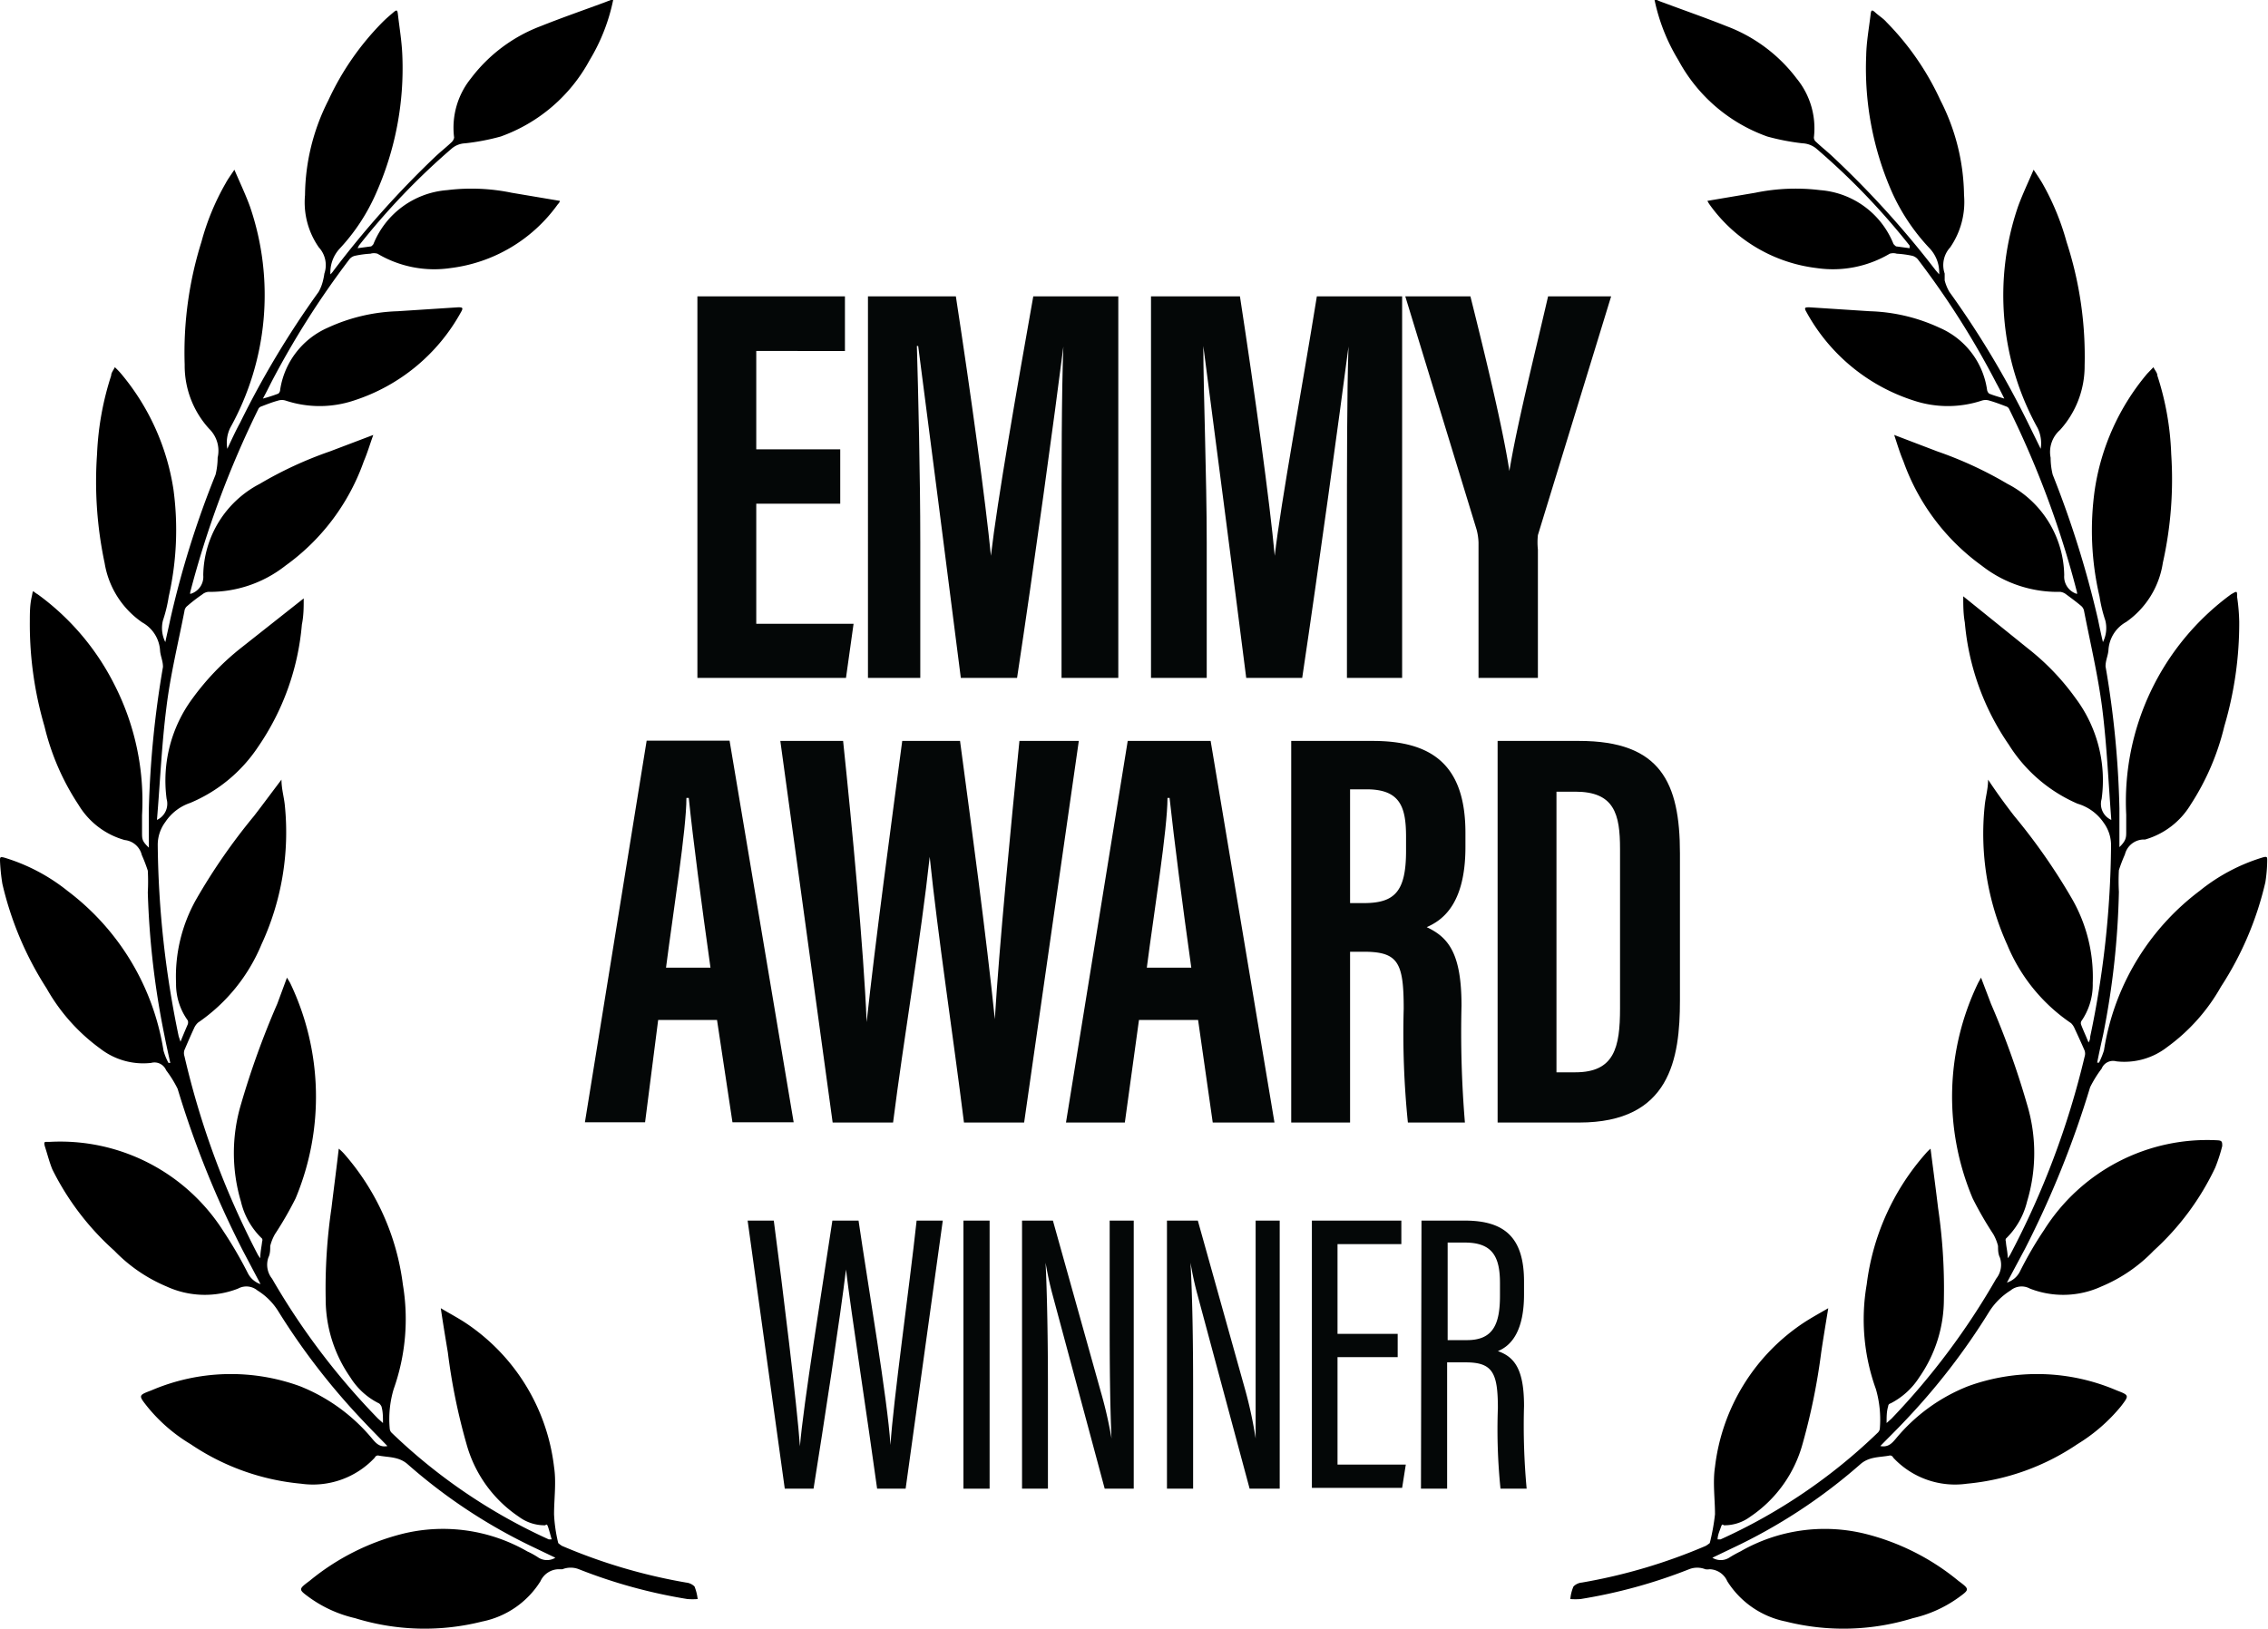 <svg xmlns="http://www.w3.org/2000/svg" viewBox="0 0 86.7 62.27"><title>award_emmy</title><g id="Layer_2" data-name="Layer 2"><g id="Layer_1-2" data-name="Layer 1"><path d="M13.57,61.87a4.83,4.83,0,0,1-1.73-.78c-.44-.32-.44-.32,0-.65a9.09,9.09,0,0,1,3.53-1.79,6.46,6.46,0,0,1,4.79.67,3,3,0,0,1,.43.24.61.61,0,0,0,.64,0l-.75-.36A20.78,20.78,0,0,1,15.6,56c-.35-.32-.76-.27-1.15-.35,0,0-.09,0-.12.08a3.23,3.23,0,0,1-2.82,1,9,9,0,0,1-4.22-1.51,6.28,6.28,0,0,1-1.67-1.45c-.33-.42-.33-.42.17-.61A7.72,7.72,0,0,1,11.46,53a6.9,6.9,0,0,1,2.76,2c.15.18.3.35.59.29-.31-.32-.61-.62-.91-.94a26,26,0,0,1-3.26-4.21,2.45,2.45,0,0,0-.8-.8.66.66,0,0,0-.74-.07,3.5,3.5,0,0,1-2.73-.08,6,6,0,0,1-2-1.37A10.31,10.31,0,0,1,2,44.71c-.11-.27-.18-.55-.27-.83s0-.21.17-.22a7.39,7.39,0,0,1,6.65,3.43,15.88,15.88,0,0,1,.93,1.6.85.85,0,0,0,.48.41l-.68-1.29a37.14,37.14,0,0,1-2.49-6.18,4.39,4.39,0,0,0-.44-.71.48.48,0,0,0-.57-.28,2.68,2.68,0,0,1-1.94-.54,7.23,7.23,0,0,1-2.06-2.31,12.66,12.66,0,0,1-1.69-4A7.53,7.53,0,0,1,0,32.91c0-.13,0-.16.16-.12a7.18,7.18,0,0,1,2.43,1.28,9.5,9.5,0,0,1,3.66,6.1,2.32,2.32,0,0,0,.19.47l.07,0c-.08-.36-.16-.72-.23-1.08a32,32,0,0,1-.63-5.44,7.58,7.58,0,0,0,0-.83,6.19,6.19,0,0,0-.23-.6.75.75,0,0,0-.65-.57A3,3,0,0,1,3,30.77a9.38,9.38,0,0,1-1.3-3,13.9,13.9,0,0,1-.56-4c0-.31,0-.63.07-.94s0-.24.24-.1a9.6,9.6,0,0,1,2.92,3.44,9.77,9.77,0,0,1,1.06,5l0,.65c0,.27,0,.34.26.59,0-.5,0-1,0-1.49a37.84,37.84,0,0,1,.54-5.42c0-.23-.09-.4-.11-.61a1.32,1.32,0,0,0-.68-1.09A3.42,3.42,0,0,1,4,21.53a15,15,0,0,1-.29-4.17,11.23,11.23,0,0,1,.54-3c0-.11.09-.21.14-.32a2.83,2.83,0,0,1,.24.25,9,9,0,0,1,2,4.42,11.54,11.54,0,0,1-.18,4.1,5.49,5.49,0,0,1-.22.91,1.19,1.19,0,0,0,.09.83c.06-.29.13-.58.19-.87a35.79,35.79,0,0,1,1.73-5.53,2.75,2.75,0,0,0,.08-.65A1.17,1.17,0,0,0,8,16.4a3.58,3.58,0,0,1-.94-2.46A14.11,14.11,0,0,1,7.7,9.25,9.38,9.38,0,0,1,8.63,7c.08-.15.19-.3.33-.51.22.51.45,1,.6,1.42a10.45,10.45,0,0,1-.76,8.45,1.31,1.31,0,0,0-.11.8c.16-.34.32-.69.49-1a34.85,34.85,0,0,1,3-5,1.67,1.67,0,0,0,.17-.44,2.38,2.38,0,0,0,.05-.26,1,1,0,0,0-.21-1,3,3,0,0,1-.53-2,8.13,8.13,0,0,1,.89-3.62,10.5,10.5,0,0,1,2.08-3c.13-.13.26-.24.4-.36s.16-.1.18.06c.06.52.15,1.05.17,1.58a11.75,11.75,0,0,1-1,5.26A7.5,7.5,0,0,1,13,9.49a1.35,1.35,0,0,0-.37,1,.75.75,0,0,0,.12-.14A36.09,36.09,0,0,1,16.63,6c.21-.2.43-.37.64-.57a.32.32,0,0,0,.09-.17A3,3,0,0,1,18,3a6,6,0,0,1,2.67-2c.8-.32,1.61-.6,2.42-.9L23.35,0h.09a7.26,7.26,0,0,1-.9,2.3,6.26,6.26,0,0,1-3.4,2.92,8.6,8.6,0,0,1-1.36.26.84.84,0,0,0-.5.19,26.65,26.65,0,0,0-3.56,3.72l-.05.1.52-.07s.08-.06.09-.1a3.31,3.31,0,0,1,2.81-2.05,7.59,7.59,0,0,1,2.47.1l1.84.31c0,.06-.06.11-.09.15a5.93,5.93,0,0,1-4.09,2.42,4.25,4.25,0,0,1-2.79-.55.48.48,0,0,0-.27,0,3.81,3.81,0,0,0-.59.08.38.38,0,0,0-.21.13,33,33,0,0,0-3,4.73c-.09.18-.18.36-.31.6a5.93,5.93,0,0,0,.59-.19.2.2,0,0,0,.07-.15,3.1,3.1,0,0,1,1.82-2.37,6.87,6.87,0,0,1,2.67-.63l2.31-.15c.14,0,.22,0,.12.17a7.19,7.19,0,0,1-4.12,3.4,4.14,4.14,0,0,1-2.58,0,.48.48,0,0,0-.31,0c-.22.06-.42.14-.63.22a.19.19,0,0,0-.12.11,37,37,0,0,0-2.6,7s0,0,0,.06h0a.68.68,0,0,0,.5-.72,4,4,0,0,1,2.16-3.49,14.79,14.79,0,0,1,2.68-1.24l1.66-.63c-.13.36-.23.7-.36,1a8.32,8.32,0,0,1-3,4,4.67,4.67,0,0,1-2.95,1,.43.43,0,0,0-.23.1,6.17,6.17,0,0,0-.57.44.29.29,0,0,0-.11.2c-.24,1.23-.54,2.45-.69,3.69-.18,1.42-.24,2.86-.36,4.29a.08.08,0,0,0,0,0,.68.68,0,0,0,.37-.8,5.28,5.28,0,0,1,1-3.86,9.82,9.82,0,0,1,1.81-1.89l2.43-1.92c0,.34,0,.66-.07,1a9.69,9.69,0,0,1-1.67,4.67A5.81,5.81,0,0,1,7.27,30.7a1.85,1.85,0,0,0-.95.73,1.46,1.46,0,0,0-.29.89,37.34,37.34,0,0,0,.8,7.3l.07.21c.1-.25.19-.46.28-.67a.24.24,0,0,0,0-.14,2.38,2.38,0,0,1-.45-1.43,6,6,0,0,1,.78-3.22,23,23,0,0,1,2.2-3.17c.34-.44.67-.89,1.05-1.39,0,.36.1.67.13,1A10.2,10.2,0,0,1,10,36.1a6.77,6.77,0,0,1-2.43,3,.62.62,0,0,0-.15.21c-.13.28-.25.56-.37.84a.37.37,0,0,0,0,.23A32,32,0,0,0,9.87,48l.08.11c0-.25.05-.44.07-.64a.14.14,0,0,0,0-.11,2.86,2.86,0,0,1-.81-1.42,6.51,6.51,0,0,1,0-3.71,32.08,32.08,0,0,1,1.39-3.85l.37-1,.12.2a10.08,10.08,0,0,1,.21,8.24,13.46,13.46,0,0,1-.79,1.37,1.77,1.77,0,0,0-.18.45c0,.14,0,.3-.07.44a.85.85,0,0,0,.14.81,27,27,0,0,0,4.05,5.35l.19.17c0-.25,0-.44-.06-.64,0,0-.05-.09-.09-.11a2.7,2.7,0,0,1-1.1-1,5.23,5.23,0,0,1-.94-3,21.1,21.1,0,0,1,.22-3.46c.09-.75.19-1.5.28-2.28a1.84,1.84,0,0,1,.2.19,9.34,9.34,0,0,1,2.25,5,8,8,0,0,1-.35,4,4,4,0,0,0-.15,1.53.25.25,0,0,0,.08.15,21.4,21.4,0,0,0,6,4.07l.11,0c-.05-.17-.09-.33-.14-.48s-.08-.06-.12-.06a1.65,1.65,0,0,1-1-.33,4.92,4.92,0,0,1-2-2.79,23,23,0,0,1-.71-3.49c-.09-.54-.18-1.08-.27-1.69.32.19.62.35.9.53a7.69,7.69,0,0,1,3.43,5.54c.09.59,0,1.21,0,1.81A5.72,5.72,0,0,0,21.34,59s.09.08.15.11a21.17,21.17,0,0,0,4.74,1.4.53.53,0,0,1,.32.15,1.88,1.88,0,0,1,.12.48,2.55,2.55,0,0,1-.39,0A19.85,19.85,0,0,1,22.13,60a.86.86,0,0,0-.63,0l-.15,0a.78.78,0,0,0-.69.46A3.42,3.42,0,0,1,18.43,62,9,9,0,0,1,13.57,61.87Z"/><path d="M32.12,19.26H28.91v4.59h3.72l-.29,2.07H26.66V11.33H32.3v2.09H28.91v3.76h3.21Z" style="fill:#040707"/><path d="M40.58,20.48c0-2.47,0-5.55.07-7.23h0c-.32,2.53-1.13,8.46-1.77,12.67H36.73c-.48-3.8-1.28-10-1.63-12.69h-.05c.05,1.7.13,5,.13,7.51v5.18h-2V11.33h3.36c.57,3.71,1.14,7.86,1.34,9.92h0c.24-2.08,1-6.43,1.62-9.92h3.25V25.92H40.58Z" style="fill:#040707"/><path d="M51.49,20.48c0-2.47,0-5.55.06-7.23h0c-.33,2.53-1.14,8.46-1.77,12.67H47.64c-.48-3.8-1.29-10-1.64-12.69h0c0,1.7.13,5,.13,7.51v5.18H44V11.33H47.4c.57,3.71,1.14,7.86,1.33,9.92h0c.24-2.08,1.05-6.43,1.61-9.92h3.26V25.92H51.49Z" style="fill:#040707"/><path d="M56.52,25.92V20.74a2.22,2.22,0,0,0-.07-.48l-2.73-8.93h2.49c.59,2.36,1.25,5.09,1.49,6.68h0c.28-1.72.94-4.35,1.48-6.68h2.41l-2.8,9.13a2.58,2.58,0,0,0,0,.55v4.91Z" style="fill:#040707"/><path d="M25.16,39l-.5,3.91h-2.3l2.36-14.59h3.17l2.45,14.59H28L27.41,39Zm2-2c-.35-2.49-.66-4.85-.83-6.49h-.09c0,1.2-.5,4.32-.78,6.49Z" style="fill:#040707"/><path d="M31.83,42.92l-2-14.59h2.4c.33,3.14.79,8,.9,10.75h0c.33-3.08.94-7.56,1.36-10.75H36.7c.44,3.3,1,7.43,1.33,10.64h0c.17-2.84.61-7.34.94-10.64h2.27L39.15,42.92h-2.3c-.41-3.28-1-7.16-1.31-10.16h0c-.33,3.06-1,7-1.4,10.16Z" style="fill:#040707"/><path d="M43.54,39,43,42.92H40.75l2.36-14.59h3.17l2.44,14.59H46.36L45.8,39Zm2-2c-.35-2.49-.65-4.85-.83-6.49h-.08c0,1.2-.51,4.32-.79,6.49Z" style="fill:#040707"/><path d="M49.36,28.33h3.12c2.23,0,3.54.89,3.54,3.51v.55c0,2.25-.94,2.82-1.48,3.06.83.39,1.33,1,1.33,3A41.63,41.63,0,0,0,56,42.92H53.82a33.73,33.73,0,0,1-.16-4.35c0-1.77-.21-2.18-1.53-2.18h-.52v6.53H49.36Zm2.25,6.2h.52c1.18,0,1.62-.43,1.62-2V32c0-1.14-.22-1.82-1.51-1.82h-.63Z" style="fill:#040707"/><path d="M57.25,28.33h3.12c3.11,0,3.85,1.59,3.85,4.3v5.62c0,2.23-.37,4.67-3.85,4.67H57.25ZM59.5,41h.72c1.49,0,1.71-.94,1.71-2.45V32.46c0-1.34-.22-2.19-1.71-2.19H59.5Z" style="fill:#040707"/><path d="M30,56.92,28.58,46.67h1c.34,2.56.89,7.07,1,8.63h0c.12-1.54.87-6.16,1.24-8.63h1c.36,2.47,1.11,6.83,1.22,8.58h0c.11-1.7.72-6,1-8.58h1L34.62,56.92H33.53c-.33-2.42-1-6.78-1.19-8.38h0c-.21,1.77-.86,6-1.24,8.38Z" style="fill:#040707"/><path d="M37.83,46.67V56.92h-1V46.67Z" style="fill:#040707"/><path d="M39.07,56.92V46.67h1.18l1.83,6.54A16.48,16.48,0,0,1,42.49,55h0c-.06-1.4-.07-2.84-.07-4.51V46.67h.92V56.92H42.23l-2-7.44c-.14-.52-.21-.92-.26-1.2h0c.06,1.23.09,2.93.09,4.79v3.85Z" style="fill:#040707"/><path d="M44.61,56.92V46.67h1.18l1.83,6.54A16.48,16.48,0,0,1,48,55h0C48,53.62,48,52.18,48,50.51V46.67h.92V56.92H47.77l-2-7.44c-.14-.52-.21-.92-.26-1.2h0c.07,1.23.1,2.93.1,4.79v3.85Z" style="fill:#040707"/><path d="M53.43,51.89h-2.3V56h2.61l-.14.89H50.15V46.67h3.42v.9H51.13V51h2.3Z" style="fill:#040707"/><path d="M54.34,46.67H56c1.54,0,2.26.67,2.26,2.33v.49c0,1.35-.45,1.95-1,2.17.66.23,1,.73,1,2.1a26.21,26.21,0,0,0,.1,3.16h-1a22.33,22.33,0,0,1-.1-3.08c0-1.35-.2-1.75-1.23-1.75h-.71v4.83h-1Zm1,4.57h.74c1,0,1.26-.61,1.26-1.7v-.48c0-1-.28-1.55-1.34-1.55h-.66Z" style="fill:#040707"/><path d="M73.13,61.87a4.83,4.83,0,0,0,1.73-.78c.44-.32.44-.32,0-.65a9.06,9.06,0,0,0-3.54-1.79,6.47,6.47,0,0,0-4.79.67,4.63,4.63,0,0,0-.43.24.61.61,0,0,1-.64,0l.75-.36A20.84,20.84,0,0,0,71.1,56c.35-.32.76-.27,1.15-.35,0,0,.09,0,.12.08a3.23,3.23,0,0,0,2.82,1,9,9,0,0,0,4.22-1.51,6.61,6.61,0,0,0,1.67-1.45c.32-.42.32-.42-.17-.61A7.72,7.72,0,0,0,75.24,53a6.83,6.83,0,0,0-2.76,2c-.15.18-.3.35-.6.29.31-.32.62-.62.92-.94a25.42,25.42,0,0,0,3.25-4.21,2.58,2.58,0,0,1,.81-.8.66.66,0,0,1,.74-.07,3.5,3.5,0,0,0,2.73-.08,5.93,5.93,0,0,0,2-1.37,10.15,10.15,0,0,0,2.35-3.17,6.18,6.18,0,0,0,.27-.83c0-.15,0-.21-.17-.22a7.37,7.37,0,0,0-6.64,3.43,14.18,14.18,0,0,0-.93,1.6.84.84,0,0,1-.49.41l.69-1.29a37.14,37.14,0,0,0,2.49-6.18,4.39,4.39,0,0,1,.44-.71.47.47,0,0,1,.56-.28,2.66,2.66,0,0,0,1.94-.54,7.23,7.23,0,0,0,2.06-2.31,12.46,12.46,0,0,0,1.7-4,5.69,5.69,0,0,0,.07-.83c0-.13,0-.16-.16-.12a7.13,7.13,0,0,0-2.42,1.28,9.45,9.45,0,0,0-3.66,6.1,3.08,3.08,0,0,1-.19.47l-.07,0c.07-.36.15-.72.23-1.08A31,31,0,0,0,81,34.1a7.56,7.56,0,0,1,0-.83,6.19,6.19,0,0,1,.23-.6A.75.75,0,0,1,82,32.1a3,3,0,0,0,1.74-1.33,9.58,9.58,0,0,0,1.29-3,13.91,13.91,0,0,0,.57-4,7.45,7.45,0,0,0-.08-.94c0-.25,0-.24-.24-.1a9.82,9.82,0,0,0-4,8.42c0,.22,0,.44,0,.65s0,.34-.26.59c0-.5,0-1,0-1.49a36.44,36.44,0,0,0-.53-5.42c0-.23.09-.4.11-.61a1.32,1.32,0,0,1,.68-1.09,3.37,3.37,0,0,0,1.4-2.26A14.62,14.62,0,0,0,83,17.36a10.84,10.84,0,0,0-.53-3c0-.11-.1-.21-.15-.32l-.24.25a8.93,8.93,0,0,0-2,4.42,11.1,11.1,0,0,0,.18,4.1,5.49,5.49,0,0,0,.22.91,1.19,1.19,0,0,1-.09.83c-.07-.29-.13-.58-.19-.87a38.11,38.11,0,0,0-1.73-5.53,2.75,2.75,0,0,1-.08-.65,1.12,1.12,0,0,1,.36-1.06,3.63,3.63,0,0,0,.94-2.46A14.11,14.11,0,0,0,79,9.25,9.77,9.77,0,0,0,78.07,7c-.09-.15-.19-.3-.33-.51-.22.51-.45,1-.6,1.42a10.48,10.48,0,0,0,.75,8.45,1.32,1.32,0,0,1,.12.8l-.49-1a34.85,34.85,0,0,0-3-5,1.7,1.7,0,0,1-.18-.44c0-.08,0-.18,0-.26a1,1,0,0,1,.21-1,3.06,3.06,0,0,0,.53-2,8.14,8.14,0,0,0-.9-3.62,10.47,10.47,0,0,0-2.07-3C72,.71,71.82.6,71.69.48s-.16-.1-.18.06c-.06.52-.16,1.05-.17,1.58a11.74,11.74,0,0,0,1,5.26,7.75,7.75,0,0,0,1.42,2.11,1.35,1.35,0,0,1,.37,1L74,10.34A36,36,0,0,0,70.07,6c-.21-.2-.43-.37-.64-.57a.22.22,0,0,1-.09-.17A3,3,0,0,0,68.68,3,6,6,0,0,0,66,1c-.8-.32-1.61-.6-2.41-.9A2,2,0,0,1,63.34,0h-.09a7.28,7.28,0,0,0,.91,2.3,6.23,6.23,0,0,0,3.4,2.92,8.7,8.7,0,0,0,1.35.26.89.89,0,0,1,.51.19A26.65,26.65,0,0,1,73,9.39l0,.1-.52-.07s-.08-.06-.1-.1a3.29,3.29,0,0,0-2.8-2.05,7.65,7.65,0,0,0-2.48.1l-1.83.31a1,1,0,0,0,.09.15,5.89,5.89,0,0,0,4.09,2.42,4.26,4.26,0,0,0,2.79-.55.48.48,0,0,1,.27,0,3.81,3.81,0,0,1,.59.08.42.42,0,0,1,.21.13,32.12,32.12,0,0,1,3,4.73c.1.18.19.36.31.6-.23-.07-.41-.12-.58-.19a.24.24,0,0,1-.08-.15,3.06,3.06,0,0,0-1.82-2.37,6.78,6.78,0,0,0-2.66-.63l-2.31-.15c-.15,0-.22,0-.12.17a7.16,7.16,0,0,0,4.12,3.4,4.14,4.14,0,0,0,2.58,0,.48.48,0,0,1,.31,0c.21.06.42.14.63.22a.19.19,0,0,1,.12.11,36.32,36.32,0,0,1,2.59,7s0,0,0,.06h0a.69.69,0,0,1-.49-.72,4,4,0,0,0-2.17-3.49,14.79,14.79,0,0,0-2.68-1.24l-1.65-.63c.12.36.22.7.35,1a8.38,8.38,0,0,0,3,4,4.7,4.7,0,0,0,3,1,.46.46,0,0,1,.23.1c.19.14.38.28.57.44a.33.33,0,0,1,.11.2c.24,1.23.53,2.45.69,3.69.18,1.42.24,2.86.35,4.29v0a.67.67,0,0,1-.37-.8,5.24,5.24,0,0,0-1-3.86,9.26,9.26,0,0,0-1.81-1.89L75.05,22.8c0,.34,0,.66.06,1a9.7,9.7,0,0,0,1.68,4.67,5.83,5.83,0,0,0,2.63,2.26,1.83,1.83,0,0,1,1,.73,1.45,1.45,0,0,1,.28.89,36.59,36.59,0,0,1-.8,7.3c0,.05,0,.11-.06.21-.1-.25-.2-.46-.28-.67a.18.18,0,0,1,0-.14A2.45,2.45,0,0,0,80,37.59a6,6,0,0,0-.79-3.22A22.92,22.92,0,0,0,77,31.2c-.34-.44-.67-.89-1-1.39,0,.36-.1.67-.13,1a10.29,10.29,0,0,0,.86,5.31,6.72,6.72,0,0,0,2.44,3,.6.6,0,0,1,.14.21c.13.28.26.56.38.84a.37.37,0,0,1,0,.23A32,32,0,0,1,76.83,48l-.08.11c0-.25-.06-.44-.07-.64a.14.14,0,0,1,0-.11,2.94,2.94,0,0,0,.81-1.42,6.42,6.42,0,0,0,0-3.71,32,32,0,0,0-1.38-3.85c-.12-.32-.24-.63-.38-1l-.11.2a10,10,0,0,0-.21,8.24,13.46,13.46,0,0,0,.79,1.37,1.77,1.77,0,0,1,.18.45c0,.14,0,.3.07.44a.85.85,0,0,1-.14.81,27.39,27.39,0,0,1-4,5.35l-.19.17c0-.25,0-.44.06-.64,0,0,0-.09.09-.11a2.83,2.83,0,0,0,1.1-1,5.23,5.23,0,0,0,.94-3,21.1,21.1,0,0,0-.22-3.46c-.09-.75-.19-1.5-.29-2.28a1.7,1.7,0,0,0-.19.19,9.27,9.27,0,0,0-2.25,5,7.84,7.84,0,0,0,.35,4,4.2,4.2,0,0,1,.15,1.53.27.27,0,0,1-.09.15,21.21,21.21,0,0,1-6,4.07l-.11,0c0-.17.08-.33.13-.48s.08-.06.12-.06a1.66,1.66,0,0,0,1-.33,4.92,4.92,0,0,0,2-2.79,24.25,24.25,0,0,0,.71-3.49c.08-.54.17-1.08.27-1.69-.33.19-.62.35-.9.53a7.69,7.69,0,0,0-3.43,5.54c-.09.59,0,1.21,0,1.81A8,8,0,0,1,65.36,59s-.1.08-.16.11a21.08,21.08,0,0,1-4.73,1.4.51.51,0,0,0-.32.15,1.54,1.54,0,0,0-.12.48,2.55,2.55,0,0,0,.39,0A19.85,19.85,0,0,0,64.57,60a.84.84,0,0,1,.62,0,.45.45,0,0,0,.16,0,.76.76,0,0,1,.68.46A3.44,3.44,0,0,0,68.27,62,9,9,0,0,0,73.13,61.87Z"/></g></g></svg>
